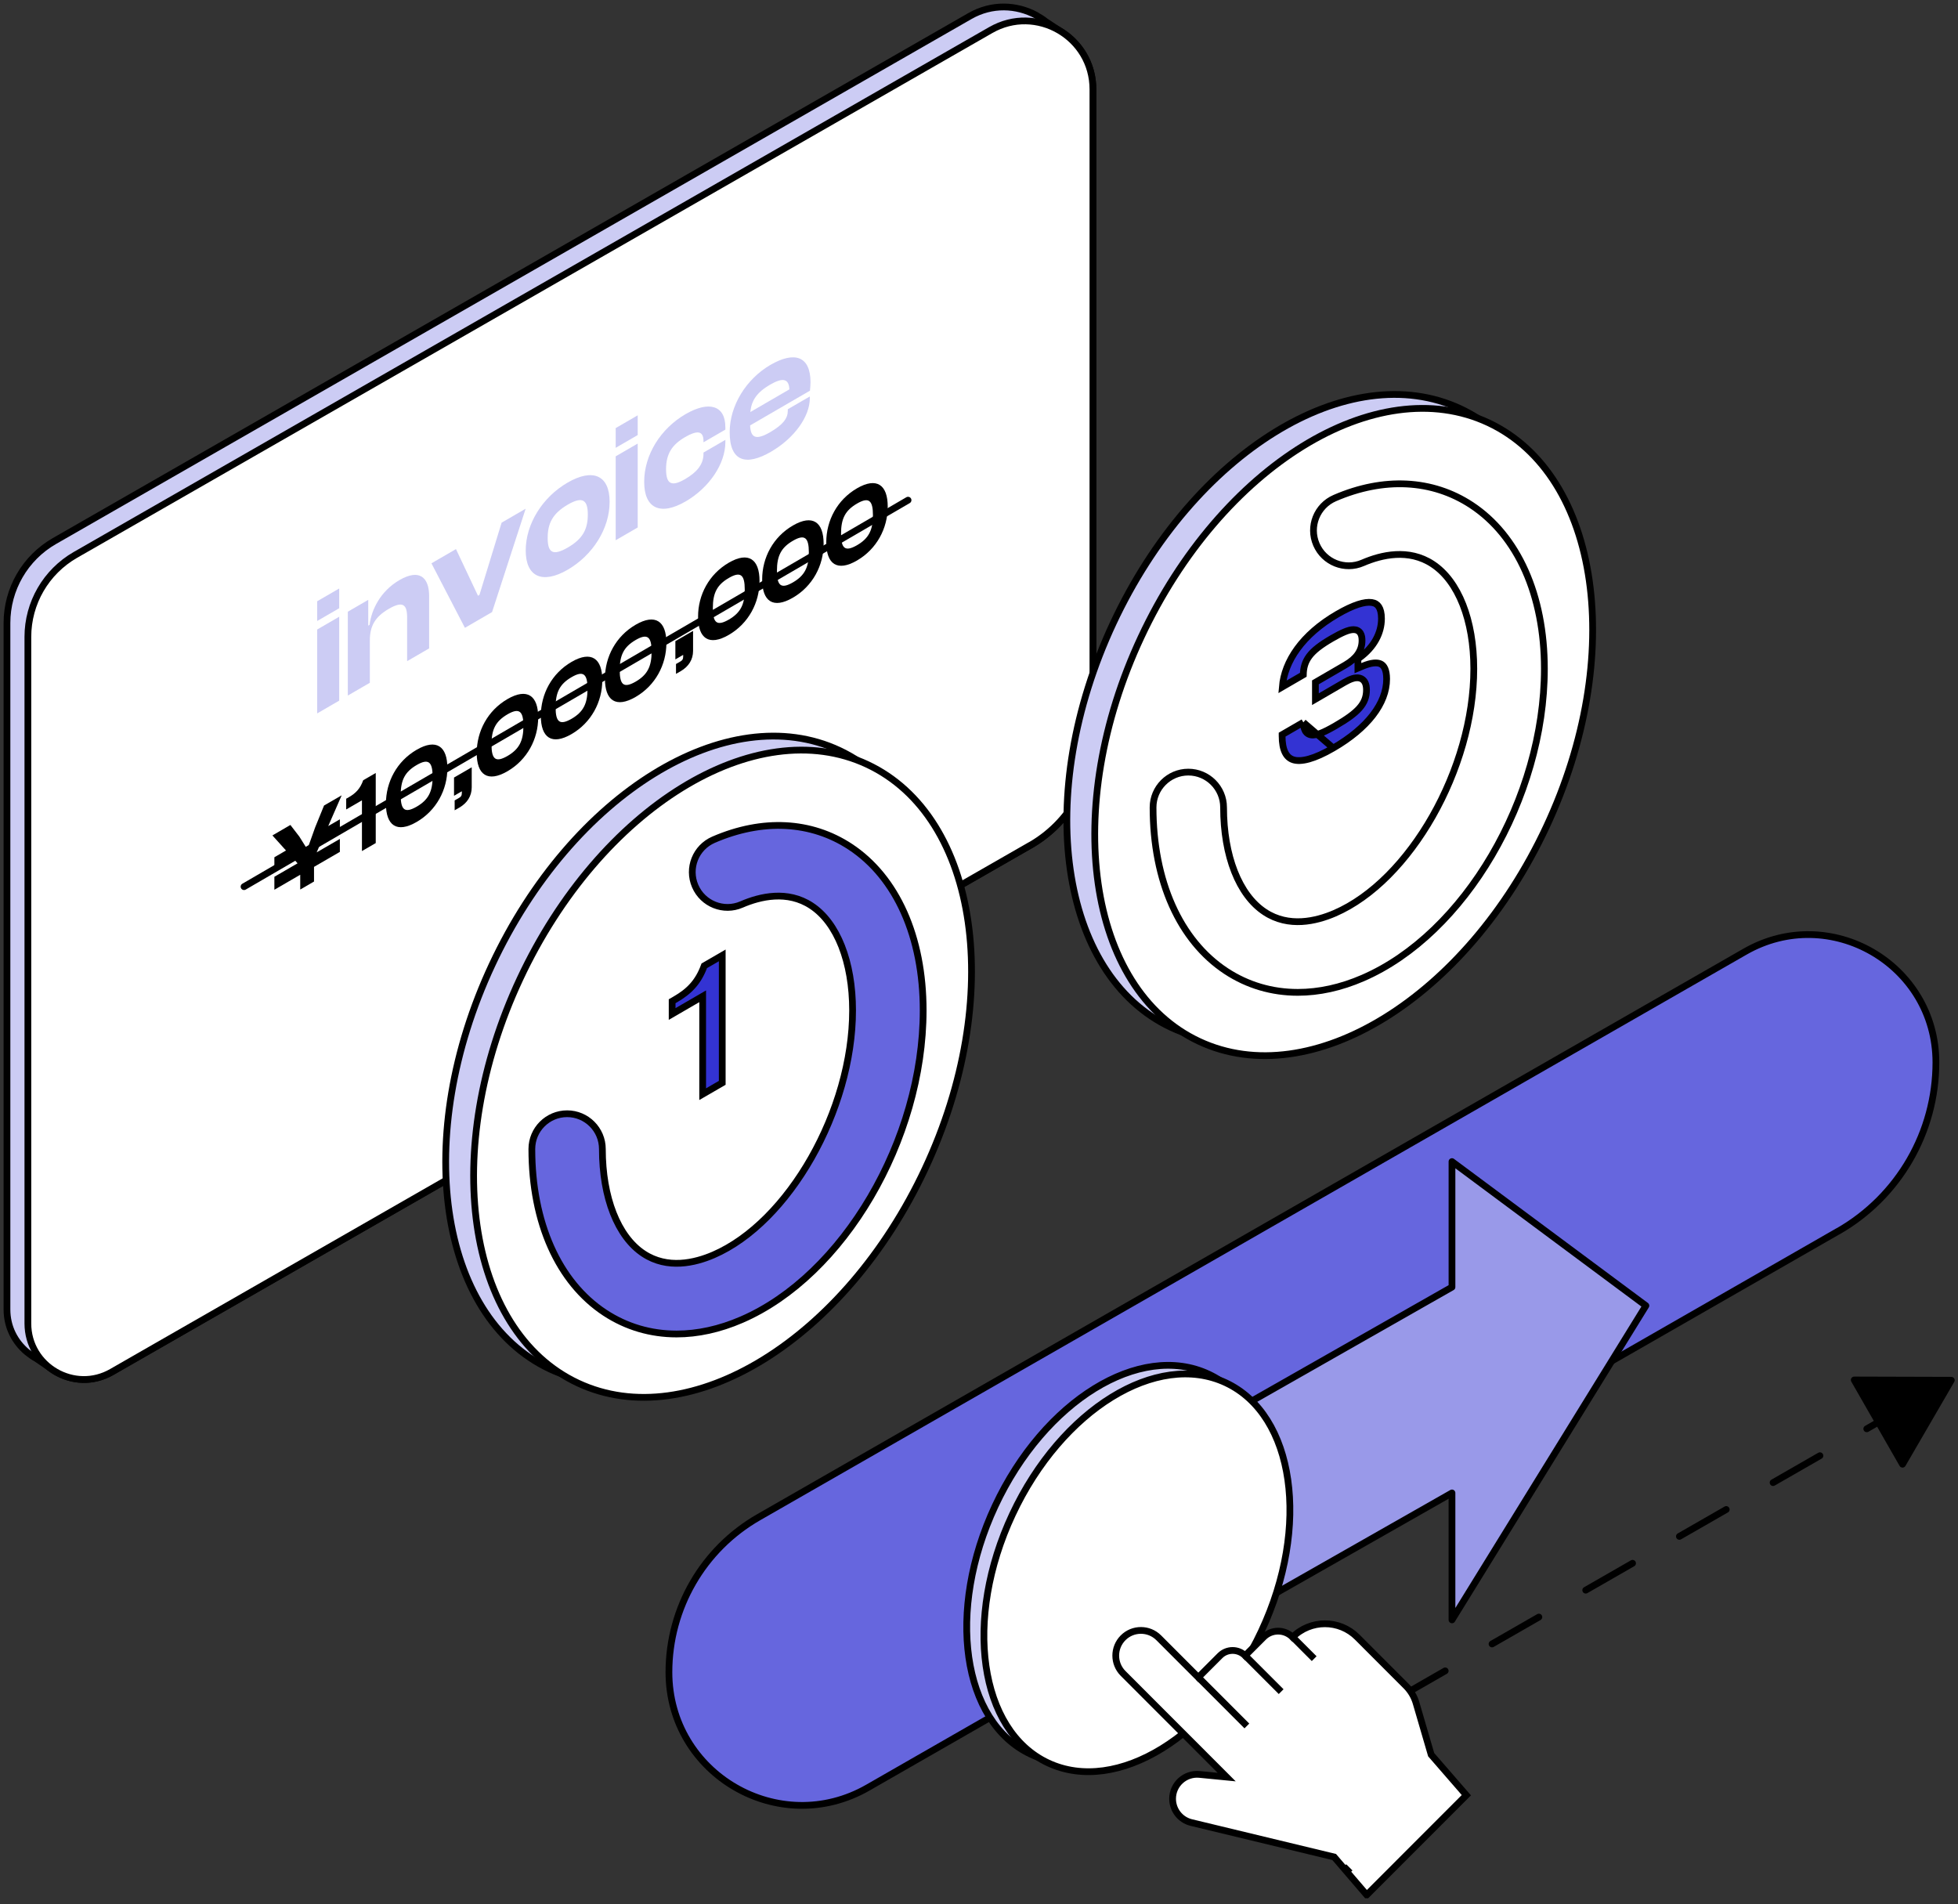 <svg width="290" height="282" viewBox="0 0 290 282" fill="none" xmlns="http://www.w3.org/2000/svg">
<rect x="0" y="0" width="290" height="282" fill="#333333" stroke="none"/>
<g clip-path="url(#clip0_11174_6630)">
<path d="M157.859 5.171C157.859 5.171 157.849 5.171 157.839 5.161C157.539 4.933 157.219 4.717 156.899 4.531C156.311 4.138 155.548 3.632 154.887 3.198C154.454 2.857 153.989 2.558 153.504 2.289L153.483 2.268C150.583 0.698 146.92 0.502 143.648 2.382L8.06 80.133C3.716 82.623 1.032 87.251 1.032 92.271V193.936C1.032 196.56 2.209 198.749 3.963 200.227L4.066 200.309C4.49 200.65 4.923 200.96 5.398 201.218L7.369 202.561C7.617 202.747 7.875 202.923 8.133 203.088L8.164 203.109C10.589 204.575 13.736 204.823 16.554 203.212L152.606 125.192C158.334 121.907 161.874 115.802 161.874 109.181V13.228C161.874 9.819 160.254 6.968 157.859 5.171Z" fill="#CCCCF4" stroke="black" stroke-linecap="round" stroke-linejoin="round"/>
<path d="M152.606 125.185L16.543 203.205C11.012 206.376 4.128 202.379 4.128 196.005V94.33C4.128 89.32 6.811 84.692 11.156 82.192L146.744 4.451C153.483 0.588 161.873 5.453 161.873 13.232V109.184C161.873 115.795 158.334 121.9 152.606 125.195V125.185Z" fill="white" stroke="black" stroke-linecap="round" stroke-linejoin="round"/>
<path d="M132.887 171.013C144.722 145.712 140.885 118.906 124.315 111.142C107.746 103.376 84.718 117.591 72.882 142.892C61.047 168.193 64.884 194.999 81.454 202.764C98.024 210.53 121.051 196.314 132.887 171.013Z" fill="#CCCCF4" stroke="black" stroke-linecap="round" stroke-linejoin="round"/>
<path d="M137.024 173.088C148.859 147.786 145.022 120.981 128.452 113.216C111.881 105.45 88.855 119.666 77.019 144.966C65.183 170.268 69.021 197.073 85.591 204.838C102.161 212.604 125.187 198.388 137.024 173.088Z" fill="white" stroke="black" stroke-linecap="round" stroke-linejoin="round"/>
<path d="M100.197 197.574C96.389 197.574 92.777 196.52 89.588 194.423C82.715 189.899 78.772 181.067 78.772 170.179C78.772 167.297 81.115 164.952 83.995 164.952C86.874 164.952 89.217 167.297 89.217 170.179C89.217 177.369 91.497 183.174 95.326 185.684C98.856 188.008 102.901 187.058 105.677 185.86C116.844 181.036 126.277 164.446 126.277 149.644C126.277 142.454 123.996 136.649 120.167 134.139C116.637 131.815 112.592 132.765 109.826 133.963C107.184 135.11 104.109 133.891 102.963 131.236C101.818 128.582 103.035 125.514 105.688 124.367C112.943 121.227 120.126 121.599 125.915 125.4C132.789 129.925 136.731 138.756 136.731 149.644C136.731 168.816 124.914 188.938 109.836 195.456C106.575 196.871 103.324 197.574 100.218 197.574H100.197Z" fill="#6666DE" stroke="black" stroke-linecap="round" stroke-linejoin="round"/>
<path d="M104.071 162.056V148.455V147.558L103.296 148.009L99.551 150.182V148.289L100.026 148.014C102.003 146.866 103.391 145.543 104.308 143.043L106.971 141.5V160.377L104.071 162.056Z" fill="#3333D3" stroke="black"/>
<path d="M44.465 131.728V129.558L40.637 131.779V129.858L44.073 127.864L43.506 127.224L40.637 128.887V126.966L42.36 125.964L40.348 123.733L43.01 122.183L44.331 123.898L45.436 125.664L45.59 125.582L46.674 122.545L47.995 119.301L50.606 117.793L48.614 122.348L50.338 121.346V123.268L47.469 124.931L46.901 126.243L50.338 124.249V126.17L46.509 128.391V130.56L44.486 131.738L44.465 131.728Z" fill="black"/>
<path d="M53.608 126.033V118.534L51.275 119.887V118.296L51.657 118.079C52.658 117.501 53.34 116.84 53.794 115.559L55.651 114.484V124.866L53.618 126.043L53.608 126.033Z" fill="black"/>
<path d="M67.339 119.983V118.547L67.999 118.165C68.268 118.01 68.402 117.855 68.402 117.452V117.194L67.246 117.865V115.159L69.867 113.641V116.605C69.867 117.907 69.197 118.929 68.051 119.601L67.329 120.014L67.339 119.983Z" fill="black"/>
<path d="M100.122 99.78V98.344L100.783 97.962C101.051 97.807 101.185 97.652 101.185 97.249V96.991L100.029 97.662V94.956L102.651 93.438V96.402C102.651 97.704 101.98 98.726 100.834 99.398L100.112 99.811L100.122 99.78Z" fill="black"/>
<path d="M103.392 91.324C103.392 88.101 105.012 85.043 107.943 83.339C110.863 81.644 112.494 82.822 112.494 86.045C112.494 89.268 110.863 92.336 107.943 94.03C105.012 95.734 103.392 94.557 103.392 91.324ZM110.306 87.316C110.306 85.085 109.666 84.599 107.943 85.601C106.209 86.613 105.58 87.822 105.58 90.053C105.58 92.284 106.199 92.77 107.943 91.768C109.666 90.766 110.306 89.547 110.306 87.316Z" fill="black"/>
<path d="M70.608 111.523C70.608 108.3 72.229 105.242 75.16 103.538C78.08 101.844 79.711 103.021 79.711 106.244C79.711 109.467 78.08 112.535 75.16 114.229C72.229 115.934 70.608 114.756 70.608 111.523ZM77.523 107.515C77.523 105.284 76.883 104.798 75.16 105.8C73.426 106.812 72.796 108.021 72.796 110.252C72.796 112.483 73.415 112.969 75.16 111.967C76.883 110.965 77.523 109.746 77.523 107.515Z" fill="black"/>
<path d="M57.159 119.031C57.159 115.808 58.779 112.75 61.71 111.046C64.631 109.351 66.262 110.529 66.262 113.752C66.262 116.975 64.631 120.043 61.71 121.737C58.779 123.441 57.159 122.264 57.159 119.031ZM64.074 115.023C64.074 112.792 63.434 112.306 61.71 113.308C59.977 114.32 59.347 115.529 59.347 117.76C59.347 119.991 59.966 120.477 61.71 119.475C63.434 118.473 64.074 117.254 64.074 115.023Z" fill="black"/>
<path d="M112.885 85.816C112.885 82.593 114.505 79.535 117.436 77.831C120.357 76.137 121.987 77.314 121.987 80.537C121.987 83.76 120.357 86.828 117.436 88.522C114.505 90.227 112.885 89.06 112.885 85.816ZM119.799 81.808C119.799 79.576 119.16 79.091 117.436 80.093C115.702 81.105 115.073 82.314 115.073 84.546C115.073 86.777 115.692 87.262 117.436 86.26C119.16 85.258 119.799 84.039 119.799 81.808Z" fill="black"/>
<path d="M80.103 106.015C80.103 102.792 81.723 99.734 84.654 98.03C87.574 96.336 89.205 97.514 89.205 100.736C89.205 103.96 87.574 107.028 84.654 108.722C81.723 110.426 80.103 109.259 80.103 106.015ZM87.017 102.007C87.017 99.776 86.377 99.29 84.654 100.292C82.92 101.305 82.29 102.514 82.29 104.745C82.29 106.976 82.91 107.461 84.654 106.459C86.377 105.457 87.017 104.239 87.017 102.007Z" fill="black"/>
<path d="M122.379 80.308C122.379 77.085 123.999 74.027 126.93 72.323C129.851 70.629 131.481 71.806 131.481 75.029C131.481 78.252 129.851 81.32 126.93 83.015C123.999 84.719 122.379 83.552 122.379 80.308ZM129.293 76.3C129.293 74.069 128.654 73.583 126.93 74.585C125.196 75.597 124.567 76.806 124.567 79.037C124.567 81.269 125.186 81.754 126.93 80.752C128.654 79.75 129.293 78.531 129.293 76.3Z" fill="black"/>
<path d="M89.597 100.511C89.597 97.288 91.217 94.231 94.148 92.526C97.069 90.832 98.699 92.01 98.699 95.233C98.699 98.455 97.069 101.523 94.148 103.218C91.217 104.922 89.597 103.755 89.597 100.511ZM96.511 96.503C96.511 94.272 95.871 93.786 94.148 94.788C92.414 95.801 91.785 97.009 91.785 99.24C91.785 101.472 92.404 101.957 94.148 100.955C95.871 99.953 96.511 98.734 96.511 96.503Z" fill="black"/>
<path d="M46.977 91.974V89.05L50.239 87.16V90.084L46.977 91.974ZM46.977 105.661V93.234L50.239 91.344V103.77L46.977 105.661Z" fill="#CCCCF4"/>
<path d="M51.517 103.026V90.599L54.54 88.843V92.665L54.736 92.551C55.015 90.31 56.326 87.562 59.174 85.909C62.157 84.184 63.56 85.548 63.56 88.296V96.032L60.299 97.923V91.425C60.299 89.442 59.587 89.019 57.585 90.175C55.521 91.374 54.778 92.748 54.778 94.855V101.125L51.517 103.015V103.026Z" fill="#CCCCF4"/>
<path d="M68.855 92.977L63.901 83.432L67.534 81.325L70.795 88.235L71.012 88.111L74.294 77.41L77.854 75.344L72.88 90.652L68.855 92.987V92.977Z" fill="#CCCCF4"/>
<path d="M77.865 81.542C77.865 77.575 80.363 73.619 84.078 71.47C87.793 69.322 90.291 70.365 90.291 74.332C90.291 78.298 87.793 82.223 84.078 84.382C80.363 86.541 77.865 85.457 77.865 81.542ZM87.061 76.212C87.061 74.032 86.276 73.464 84.088 74.745C81.87 76.036 81.116 77.492 81.116 79.672C81.116 81.852 81.88 82.378 84.088 81.097C86.287 79.827 87.061 78.401 87.061 76.222V76.212Z" fill="#CCCCF4"/>
<path d="M91.189 66.325V63.402L94.451 61.512V64.435L91.189 66.325ZM91.189 80.012V67.586L94.451 65.695V78.122L91.189 80.012Z" fill="#CCCCF4"/>
<path d="M95.41 71.366C95.41 67.4 97.805 63.505 101.54 61.336C105.039 59.311 107.433 60.055 107.433 63.278V63.629L104.193 65.509V65.313C104.193 63.722 103.171 63.753 101.478 64.734C99.549 65.86 98.651 67.193 98.651 69.496C98.651 71.8 99.538 72.079 101.478 70.953C103.171 69.972 104.193 68.804 104.193 67.224V67.028L107.433 65.148V65.499C107.433 68.701 105.039 72.244 101.54 74.269C97.805 76.438 95.41 75.291 95.41 71.376V71.366Z" fill="#CCCCF4"/>
<path d="M108.073 64.02C108.073 60.054 110.529 56.128 114.111 54.042C117.671 51.976 120.045 52.73 120.045 56.624C120.045 57.068 120.003 57.419 119.962 57.864L111.097 63.008C111.18 64.867 111.964 65.229 114.069 64.01C116.01 62.884 116.68 61.923 116.68 60.859V60.611L119.942 58.721V58.99C119.942 61.696 117.64 64.909 114.183 66.912C110.55 69.02 108.073 68.421 108.073 64.01V64.02ZM111.138 61.025L116.918 57.667C116.835 56.077 115.958 55.87 114.049 56.975C112.119 58.101 111.283 59.32 111.138 61.025Z" fill="#CCCCF4"/>
<path d="M224.887 120.415C236.722 95.115 232.884 68.309 216.315 60.544C199.745 52.778 176.718 66.994 164.882 92.295C153.047 117.595 156.885 144.401 173.454 152.167C190.024 159.931 213.051 145.717 224.887 120.415Z" fill="#CCCCF4" stroke="black" stroke-linecap="round" stroke-linejoin="round"/>
<path d="M229.018 122.478C240.855 97.177 237.016 70.372 220.447 62.606C203.877 54.841 180.85 69.056 169.014 94.357C157.179 119.658 161.016 146.464 177.586 154.229C194.156 161.995 217.183 147.779 229.018 122.478Z" fill="white" stroke="black" stroke-linecap="round" stroke-linejoin="round"/>
<path d="M192.205 146.976C188.397 146.976 184.785 145.922 181.596 143.825C174.723 139.301 170.78 130.469 170.78 119.582C170.78 116.7 173.123 114.355 176.002 114.355C178.882 114.355 181.224 116.7 181.224 119.582C181.224 126.771 183.505 132.576 187.334 135.087C190.864 137.411 194.909 136.46 197.685 135.262C208.852 130.438 218.285 113.849 218.285 99.046C218.285 91.857 216.004 86.052 212.175 83.541C208.645 81.217 204.6 82.168 201.834 83.366C199.192 84.512 196.117 83.293 194.971 80.639C193.825 77.984 195.043 74.916 197.696 73.769C204.951 70.629 212.134 71.001 217.923 74.802C224.797 79.327 228.739 88.159 228.739 99.046C228.739 118.218 216.922 138.34 201.844 144.858C198.583 146.274 195.332 146.976 192.226 146.976H192.205Z" fill="white" stroke="black" stroke-linecap="round" stroke-linejoin="round"/>
<path d="M193.039 106.985L189.894 108.808V108.976C189.894 111.141 190.524 112.21 191.55 112.531C192.105 112.705 192.861 112.695 193.86 112.418C194.855 112.144 196.053 111.613 197.468 110.791L193.039 106.985ZM193.039 106.985C193.055 107.341 193.096 107.673 193.191 107.953C193.258 108.152 193.361 108.35 193.522 108.512C193.688 108.679 193.894 108.785 194.126 108.834C194.56 108.925 195.07 108.808 195.628 108.591C196.203 108.368 196.918 108.001 197.799 107.491C199.463 106.525 200.609 105.714 201.337 104.893C202.089 104.045 202.391 103.19 202.391 102.189C202.391 101.777 202.336 101.396 202.181 101.085C202.014 100.751 201.74 100.516 201.374 100.425C201.035 100.341 200.67 100.393 200.314 100.505C199.953 100.619 199.552 100.81 199.12 101.06L199.119 101.061L194.827 103.555V101.061L199.265 98.483C200.892 97.537 201.731 96.37 201.731 94.865C201.731 94.491 201.687 94.095 201.493 93.781C201.267 93.415 200.899 93.251 200.477 93.249C200.092 93.247 199.643 93.377 199.134 93.59C198.615 93.808 197.988 94.135 197.23 94.573C195.642 95.496 194.582 96.297 193.926 97.168C193.281 98.023 193.053 98.907 193.032 99.938L189.926 101.74C190.237 97.975 192.836 94 198.089 90.953C199.244 90.283 200.253 89.809 201.113 89.525C201.978 89.24 202.656 89.159 203.164 89.233C203.653 89.304 203.987 89.517 204.215 89.866C204.457 90.234 204.61 90.803 204.61 91.632C204.61 93.745 203.504 95.861 201.336 97.432L201.122 97.587V97.851V98.181V98.957L201.837 98.658C203.094 98.132 203.971 98.075 204.501 98.335C204.976 98.569 205.374 99.173 205.374 100.567C205.374 104.182 202.533 107.848 197.468 110.791L193.039 106.985Z" fill="#3333D3"/>
<path d="M193.039 106.985L189.894 108.808V108.976C189.894 111.141 190.524 112.21 191.55 112.531C192.105 112.705 192.861 112.695 193.86 112.418C194.855 112.144 196.053 111.613 197.468 110.791M193.039 106.985L197.468 110.791M193.039 106.985C193.055 107.341 193.096 107.673 193.191 107.953C193.258 108.152 193.361 108.35 193.522 108.512C193.688 108.679 193.894 108.785 194.126 108.834C194.56 108.925 195.07 108.808 195.628 108.591C196.203 108.368 196.918 108.001 197.799 107.491C199.463 106.525 200.609 105.714 201.337 104.893C202.089 104.045 202.391 103.19 202.391 102.189C202.391 101.777 202.336 101.396 202.181 101.085C202.014 100.751 201.74 100.516 201.374 100.425C201.035 100.341 200.67 100.393 200.314 100.505C199.953 100.619 199.552 100.81 199.12 101.06L199.119 101.061L194.827 103.555V101.061L199.265 98.483C200.892 97.537 201.731 96.37 201.731 94.865C201.731 94.491 201.687 94.095 201.493 93.781C201.267 93.415 200.899 93.251 200.477 93.249C200.092 93.247 199.643 93.377 199.134 93.59C198.615 93.808 197.988 94.135 197.23 94.573C195.642 95.496 194.582 96.297 193.926 97.168C193.281 98.023 193.053 98.907 193.032 99.938L189.926 101.74C190.237 97.975 192.836 94 198.089 90.953C199.244 90.283 200.253 89.809 201.113 89.525C201.978 89.24 202.656 89.159 203.164 89.233C203.653 89.304 203.987 89.517 204.215 89.866C204.457 90.234 204.61 90.803 204.61 91.632C204.61 93.745 203.504 95.861 201.336 97.432L201.122 97.587V97.851V98.181V98.957L201.837 98.658C203.094 98.132 203.971 98.075 204.501 98.335C204.976 98.569 205.374 99.173 205.374 100.567C205.374 104.182 202.533 107.848 197.468 110.791" stroke="black"/>
<path d="M36.145 131.32L134.492 74.078" stroke="black" stroke-linecap="round" stroke-linejoin="round"/>
<path d="M179.359 267.383L281.406 208.793" stroke="black" stroke-linecap="round" stroke-linejoin="round" stroke-dasharray="8 8"/>
<path d="M289.008 204.424L274.632 204.383L281.784 216.861L289.008 204.424Z" fill="black" stroke="black" stroke-linecap="round" stroke-linejoin="round"/>
<path d="M272.25 182.348L128.54 264.759C115.423 272.279 99.075 262.796 99.075 247.663C99.075 238.18 104.142 229.421 112.368 224.71L258.451 140.947C271.042 133.727 286.729 142.827 286.729 157.351C286.729 167.68 281.208 177.225 272.25 182.359V182.348Z" fill="#6666DE" stroke="black" stroke-linecap="round" stroke-linejoin="round"/>
<path d="M215.053 239.915L243.775 193.38L215.053 172.039V190.632L178.396 211.488V241.971L215.053 221.115V239.915Z" fill="#9999E9" stroke="black" stroke-linecap="round" stroke-linejoin="round"/>
<path d="M184.281 240.311C191.554 224.765 189.194 208.293 179.01 203.52C168.824 198.746 154.673 207.48 147.401 223.026C140.128 238.573 142.488 255.045 152.673 259.817C162.857 264.591 177.009 255.857 184.281 240.311Z" fill="#CCCCF4" stroke="black" stroke-linecap="round" stroke-linejoin="round"/>
<path d="M186.829 241.588C194.102 226.042 191.742 209.57 181.556 204.796C171.372 200.024 157.22 208.758 149.949 224.304C142.676 239.85 145.036 256.322 155.22 261.095C165.405 265.868 179.556 257.135 186.829 241.588Z" fill="white" stroke="black" stroke-linecap="round" stroke-linejoin="round"/>
<path d="M202.435 280.644L217.183 265.883L211.971 259.881L209.742 252.247C209.463 251.276 208.937 250.398 208.225 249.686L201.021 242.475C198.379 239.831 194.097 239.831 191.444 242.475C190.257 241.288 188.338 241.288 187.151 242.475L184.416 245.213C183.394 244.19 181.733 244.19 180.701 245.213L177.481 248.436L171.619 242.568C170.164 241.112 167.799 241.112 166.345 242.568C164.89 244.025 164.89 246.39 166.345 247.847L181.681 263.197L177.646 262.804C175.52 262.598 173.673 264.271 173.673 266.409C173.673 268.083 174.817 269.539 176.437 269.932L197.605 275.035L202.415 280.644H202.435Z" fill="white" stroke="black" stroke-miterlimit="10"/>
<path d="M199.959 277.38L199.04 276.461" stroke="black" stroke-miterlimit="10"/>
<path d="M177.492 248.438L184.675 255.627" stroke="black" stroke-miterlimit="10"/>
<path d="M184.427 245.215L189.752 250.545" stroke="black" stroke-miterlimit="10"/>
<path d="M191.465 242.477L194.643 245.658" stroke="black" stroke-miterlimit="10"/>
</g>
<defs>
<clipPath id="clip0_11174_6630">
<rect width="290" height="282" fill="white"/>
</clipPath>
</defs>
</svg>

